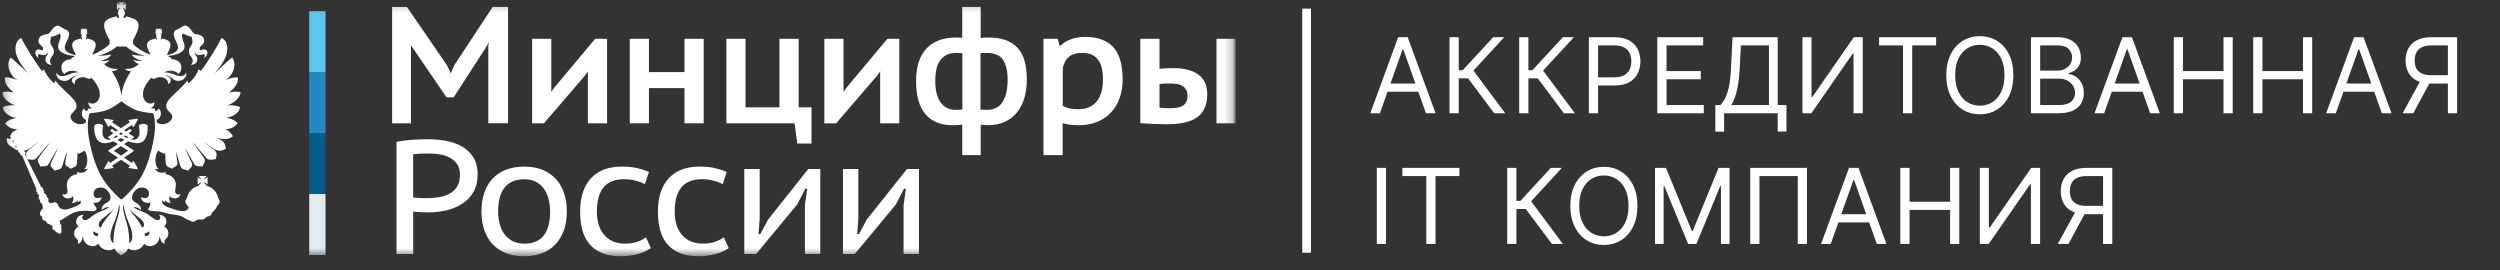 <svg width="287" height="31" viewBox="0 0 287 31" fill="none" xmlns="http://www.w3.org/2000/svg">
<rect x="0" y="0" width="287" height="31" fill="#333333" stroke="none"/>
<g clip-path="url(#clip0_340_501)">
<mask id="mask0_340_501" style="mask-type:luminance" maskUnits="userSpaceOnUse" x="0" y="0" width="142" height="30">
<path d="M142 0H0V30H142V0Z" fill="white"/>
</mask>
<g mask="url(#mask0_340_501)">
<mask id="mask1_340_501" style="mask-type:luminance" maskUnits="userSpaceOnUse" x="0" y="0" width="142" height="30">
<path d="M141.752 0.24H0.248V29.416H141.752V0.24Z" fill="white"/>
</mask>
<g mask="url(#mask1_340_501)">
<path d="M37.37 1.276H35.499V8.274H37.37V1.276Z" fill="#5EC5EE"/>
<path d="M37.37 8.274H35.499V15.272H37.37V8.274Z" fill="#2588C3"/>
<path d="M37.37 15.273H35.499V22.272H37.37V15.273Z" fill="#045D89"/>
<path d="M37.37 22.271H35.499V29.27H37.37V22.271Z" fill="#E3EBF1"/>
<path d="M16.93 14.387C16.923 14.38 16.755 14.21 16.465 14.21C16.31 14.21 16.153 14.258 15.995 14.346C15.967 14.36 15.95 14.39 15.957 14.421C15.957 14.428 16.072 15.188 15.985 15.514C15.918 15.758 15.704 16.047 15.316 16.047C15.232 16.047 15.148 16.033 15.056 16.009H15.053L15.347 15.816C15.368 15.802 15.382 15.779 15.382 15.752C15.382 15.724 15.368 15.704 15.347 15.687L14.762 15.297C14.948 15.161 15.063 15.066 15.078 15.052C15.095 15.039 15.106 15.018 15.106 14.998C15.106 14.978 15.099 14.957 15.081 14.94L14.976 14.838C14.962 14.825 14.941 14.815 14.92 14.815C14.902 14.815 14.885 14.822 14.871 14.832C14.864 14.835 14.71 14.95 14.475 15.107L14.24 14.95L15.158 14.339L15.228 14.516C15.239 14.543 15.267 14.563 15.298 14.563C15.298 14.563 15.298 14.563 15.302 14.563C15.33 14.563 15.358 14.546 15.372 14.523L15.809 13.742C15.824 13.715 15.82 13.684 15.806 13.661C15.792 13.64 15.768 13.627 15.739 13.627C15.736 13.627 15.732 13.627 15.729 13.627L14.825 13.759C14.794 13.762 14.769 13.783 14.759 13.813C14.752 13.841 14.759 13.871 14.783 13.892L14.93 14.017L13.887 14.713L12.846 14.017L12.993 13.892C13.014 13.871 13.025 13.841 13.015 13.813C13.008 13.783 12.983 13.762 12.951 13.759L12.048 13.627C12.044 13.627 12.041 13.627 12.037 13.627C12.009 13.627 11.985 13.637 11.971 13.661C11.953 13.684 11.953 13.715 11.967 13.742L12.402 14.523C12.416 14.546 12.444 14.563 12.472 14.563C12.475 14.563 12.475 14.563 12.475 14.563C12.507 14.563 12.531 14.543 12.545 14.516L12.619 14.339L13.536 14.95L13.302 15.107C13.067 14.95 12.913 14.835 12.909 14.832C12.896 14.822 12.878 14.815 12.861 14.815C12.839 14.815 12.818 14.822 12.804 14.838L12.699 14.94C12.685 14.954 12.675 14.974 12.675 14.998C12.675 15.018 12.685 15.039 12.703 15.052C12.72 15.066 12.836 15.161 13.022 15.297L12.437 15.687C12.416 15.701 12.402 15.724 12.402 15.752C12.402 15.779 12.416 15.799 12.437 15.816L12.731 16.009C12.731 16.009 12.731 16.009 12.727 16.009C12.636 16.033 12.552 16.047 12.468 16.047C12.079 16.047 11.862 15.758 11.796 15.514C11.708 15.188 11.824 14.428 11.824 14.421C11.827 14.39 11.813 14.36 11.785 14.346C11.624 14.258 11.466 14.21 11.316 14.21C11.022 14.21 10.854 14.377 10.847 14.387C10.832 14.397 10.825 14.418 10.825 14.431C10.822 14.479 10.731 15.575 11.256 16.132C11.449 16.335 11.705 16.441 12.009 16.441C12.062 16.441 12.121 16.441 12.178 16.43C12.475 16.396 12.766 16.318 13.05 16.223L13.536 16.542L12.461 17.248C12.44 17.265 12.426 17.286 12.426 17.313C12.426 17.337 12.437 17.36 12.461 17.377L13.54 18.1L12.619 18.718L12.549 18.545C12.538 18.518 12.51 18.501 12.479 18.497C12.479 18.497 12.479 18.497 12.475 18.497C12.447 18.497 12.419 18.514 12.405 18.538L11.971 19.319C11.957 19.343 11.96 19.377 11.974 19.397C11.988 19.417 12.013 19.431 12.041 19.431C12.044 19.431 12.048 19.431 12.051 19.431L12.955 19.302C12.986 19.298 13.011 19.275 13.018 19.247C13.029 19.217 13.018 19.186 12.997 19.166L12.846 19.037L13.89 18.338L14.934 19.037L14.783 19.166C14.759 19.186 14.752 19.217 14.759 19.247C14.766 19.275 14.794 19.295 14.825 19.302L15.729 19.431C15.732 19.431 15.736 19.431 15.739 19.431C15.764 19.431 15.789 19.421 15.806 19.397C15.824 19.373 15.824 19.343 15.809 19.319L15.372 18.538C15.358 18.514 15.333 18.497 15.302 18.497H15.298C15.263 18.497 15.239 18.518 15.228 18.545L15.158 18.718L14.237 18.1L15.316 17.377C15.337 17.364 15.351 17.34 15.351 17.313C15.351 17.286 15.337 17.265 15.316 17.248L14.24 16.542L14.727 16.223C15.007 16.322 15.298 16.396 15.596 16.43C15.655 16.437 15.711 16.441 15.764 16.441C16.072 16.441 16.324 16.335 16.517 16.132C17.042 15.575 16.951 14.479 16.948 14.431C16.948 14.418 16.941 14.401 16.93 14.387ZM13.883 15.195L14.114 15.348C14.041 15.392 13.964 15.439 13.883 15.487C13.803 15.439 13.726 15.395 13.652 15.348L13.883 15.195ZM13.043 15.755L13.361 15.541C13.424 15.578 13.487 15.619 13.557 15.663C13.431 15.728 13.305 15.789 13.179 15.847L13.043 15.755ZM14.706 17.313L13.883 17.863L13.064 17.313L13.883 16.773L14.706 17.313ZM13.883 16.308L13.487 16.047C13.627 15.982 13.757 15.918 13.883 15.85C14.009 15.918 14.142 15.982 14.282 16.047L13.883 16.308ZM14.591 15.847C14.465 15.792 14.335 15.731 14.209 15.663C14.279 15.623 14.342 15.582 14.405 15.541L14.727 15.755L14.591 15.847Z" fill="white"/>
<path d="M17.207 15.031C17.236 14.97 17.249 14.855 17.249 14.855L17.207 14.841V15.031Z" fill="white"/>
<path d="M27.556 12.313C27.22 12.116 26.663 12.048 26.096 12.099C26.982 11.8 27.588 11.162 27.619 10.592C27.157 10.463 26.677 10.531 26.26 10.623C26.691 10.31 27.399 9.74 27.311 8.902C26.894 8.803 26.131 9.085 25.812 9.224C26.835 8.668 27.203 7.351 26.66 6.604C26.337 6.787 24.877 8.233 24.639 8.4C25.395 7.561 25.749 6.96 25.952 6.397C26.194 5.783 26.211 4.71 25.427 4.35C25.055 5.172 23.76 7.279 23.038 8.155C22.958 8.087 22.895 7.996 22.793 7.979C22.621 8.512 22.11 9.221 21.644 9.56C21.62 9.516 21.574 9.394 21.494 9.262C21 9.978 19.718 10.959 19.305 11.563C18.982 12.011 18.982 12.415 19.431 12.832C19.613 13.009 19.956 13.318 19.658 13.752C19.252 14.326 18.436 14.394 17.995 14.054C17.995 13.952 17.991 13.854 17.988 13.762C18.509 13.566 18.632 12.877 18.247 12.449C18.163 12.605 18.023 12.72 17.855 12.778C17.809 12.598 17.77 12.513 17.767 12.503L17.746 12.462H17.701C17.697 12.462 17.525 12.452 17.27 12.425C17.56 12.333 17.746 12.072 17.704 11.722C17.256 12.096 16.807 11.739 16.706 11.641C16.426 11.322 16.345 10.962 16.457 10.412C16.552 9.934 17.063 9.173 17.399 8.929C17.448 8.973 17.525 9.065 17.69 9.051C17.785 9.021 17.942 8.943 18.061 8.898C18.401 8.8 18.73 8.875 18.94 9.007C19.326 9.235 19.291 9.486 19.28 9.669C19.865 9.35 19.662 8.817 18.895 8.62C19.42 8.62 19.851 9.085 19.963 9.143C20.254 9.35 20.671 9.302 20.912 9.19C21.378 8.977 21.473 8.444 21.346 8.335C21.301 8.525 21.15 8.695 20.881 8.725C20.482 8.77 20.096 8.603 19.791 8.471C19.532 8.366 19.116 8.288 18.832 8.305C19.357 8.023 20.173 8.053 20.464 8.488C20.639 8.352 20.748 8.23 20.797 7.948C20.947 7.188 20.334 6.797 19.679 6.797C19.697 6.614 19.564 6.523 19.389 6.584C19.389 6.506 19.368 6.445 19.322 6.414C19.336 6.414 19.357 6.407 19.371 6.407C20.03 6.363 20.653 6.166 20.989 5.823C21.578 5.212 20.639 4.439 20.975 3.838C21.297 3.974 21.536 4.15 21.98 4.211C22.026 4.303 22.068 4.486 22.082 4.585C22.226 5.263 21.536 5.375 21.714 6.098C21.791 6.428 22.047 6.54 22.131 6.93C22.131 6.93 22.163 7.201 21.917 7.439C22.485 7.453 22.782 6.988 22.607 6.557C22.53 6.38 22.334 6.214 22.334 6.007C22.625 6.38 22.884 6.366 23.332 6.227C23.535 6.166 23.553 6.441 23.427 6.662C23.735 6.485 23.812 6.197 23.812 6.068C23.812 5.762 23.567 5.62 23.332 5.681C23.199 5.694 22.933 5.871 22.916 5.62C22.86 5.185 23.567 5.202 23.423 4.503C23.346 4.153 22.944 3.96 22.317 3.885C22.254 3.824 22.096 3.678 22.012 3.556C21.669 3.003 21.311 2.857 21.098 2.969C20.846 3.091 20.716 3.196 20.509 3.305C20.345 3.39 20.17 3.434 20.061 3.556C19.788 3.885 20.047 4.394 20.187 4.707C20.282 4.89 20.509 5.307 20.408 5.62C20.296 5.993 19.662 6.227 19.277 6.305C19.252 6.305 19.235 6.312 19.21 6.312V6.166C19.322 5.976 19.417 5.749 19.494 5.542C19.753 4.87 19.368 4.598 18.797 4.469C18.723 4.425 18.646 4.408 18.552 4.439H18.534L18.52 4.551L18.443 4.527L18.461 4.391H18.425C18.492 4.347 18.52 4.269 18.52 4.194C18.52 4.113 18.489 4.048 18.457 4.004H18.534L18.503 3.974C18.489 3.943 18.457 3.912 18.408 3.865C18.394 3.851 18.377 3.821 18.377 3.804C18.39 3.817 18.408 3.834 18.44 3.848C18.471 3.879 18.517 3.909 18.534 3.94L18.58 3.97V3.356L18.534 3.393C18.52 3.407 18.471 3.437 18.44 3.471C18.408 3.502 18.394 3.502 18.377 3.515C18.377 3.502 18.39 3.485 18.408 3.454C18.457 3.424 18.489 3.38 18.503 3.356L18.534 3.308H17.89L17.921 3.356C17.953 3.376 17.991 3.424 18.023 3.454C18.037 3.485 18.054 3.502 18.068 3.515C18.051 3.502 18.023 3.502 18.005 3.471C17.949 3.441 17.921 3.41 17.89 3.393L17.865 3.356V3.98L17.897 3.95C17.928 3.919 17.96 3.889 18.012 3.858C18.03 3.845 18.058 3.828 18.075 3.814C18.058 3.828 18.044 3.858 18.03 3.875C17.998 3.923 17.956 3.95 17.928 3.984L17.897 4.014H17.998C17.942 4.058 17.928 4.123 17.928 4.204C17.928 4.279 17.96 4.357 18.012 4.401H17.998L18.012 4.537L17.928 4.561L17.911 4.449H17.897C17.802 4.418 17.725 4.435 17.662 4.479C17.081 4.608 16.695 4.883 16.954 5.552C17.035 5.759 17.13 5.986 17.245 6.176V6.275C16.664 6.092 15.617 5.474 15.336 5.1C15.305 5.063 15.28 5.033 15.266 5.009H15.263L15.273 4.605C15.476 4.276 15.659 3.872 15.799 3.502C16.166 2.534 15.624 2.131 14.762 1.964C14.675 1.903 14.566 1.873 14.422 1.92L14.391 2.073L14.209 2.059L14.223 1.862C14.198 1.869 14.167 1.869 14.135 1.869C14.258 1.808 14.345 1.662 14.345 1.513C14.345 1.404 14.289 1.275 14.195 1.214H14.345C14.258 1.139 14.118 0.98 14.09 0.871C14.198 0.902 14.363 1.044 14.44 1.122V0.332C14.363 0.393 14.198 0.545 14.09 0.559C14.118 0.471 14.258 0.318 14.345 0.24H13.529C13.592 0.318 13.75 0.471 13.764 0.559C13.669 0.545 13.512 0.393 13.424 0.332V1.122C13.512 1.044 13.666 0.902 13.764 0.871C13.75 0.977 13.592 1.136 13.529 1.214H13.669C13.575 1.275 13.529 1.404 13.529 1.513C13.529 1.662 13.606 1.811 13.732 1.869C13.701 1.869 13.669 1.869 13.62 1.856L13.638 2.052L13.456 2.066L13.438 1.913C13.298 1.869 13.19 1.9 13.095 1.957C12.24 2.127 11.697 2.528 12.065 3.495C12.191 3.865 12.373 4.272 12.591 4.598V5.016C12.576 5.029 12.559 5.06 12.527 5.09C12.254 5.464 11.2 6.081 10.619 6.265V6.166C10.734 5.976 10.832 5.749 10.909 5.542C11.169 4.87 10.783 4.598 10.202 4.469C10.135 4.425 10.062 4.408 9.967 4.439H9.953L9.936 4.551L9.859 4.527L9.873 4.391H9.859C9.904 4.347 9.936 4.269 9.936 4.194C9.936 4.113 9.922 4.048 9.873 4.004H9.967L9.936 3.974C9.904 3.943 9.873 3.912 9.841 3.865C9.827 3.851 9.803 3.821 9.785 3.804C9.803 3.817 9.841 3.834 9.855 3.848C9.901 3.879 9.932 3.909 9.967 3.94L9.999 3.97V3.356L9.967 3.393C9.936 3.407 9.904 3.437 9.855 3.471C9.841 3.502 9.803 3.502 9.785 3.515C9.803 3.502 9.824 3.485 9.841 3.454C9.873 3.424 9.904 3.38 9.936 3.356L9.967 3.308H9.323L9.354 3.356C9.368 3.376 9.41 3.424 9.442 3.454C9.473 3.485 9.487 3.502 9.487 3.515C9.477 3.498 9.459 3.498 9.431 3.468C9.393 3.437 9.344 3.407 9.33 3.39L9.281 3.352V3.977L9.33 3.946C9.344 3.916 9.393 3.885 9.431 3.855C9.463 3.841 9.477 3.824 9.491 3.811C9.491 3.824 9.477 3.855 9.445 3.872C9.414 3.919 9.372 3.946 9.358 3.98L9.326 4.011H9.41C9.372 4.055 9.337 4.12 9.337 4.201C9.337 4.276 9.368 4.354 9.442 4.398H9.41L9.428 4.534L9.34 4.557L9.326 4.445H9.309C9.214 4.415 9.137 4.432 9.074 4.476C8.493 4.605 8.107 4.88 8.367 5.548C8.447 5.755 8.542 5.983 8.657 6.173V6.319C8.633 6.319 8.612 6.312 8.594 6.312C8.209 6.234 7.565 6 7.456 5.627C7.354 5.314 7.582 4.897 7.677 4.713C7.827 4.401 8.079 3.892 7.813 3.563C7.694 3.441 7.523 3.397 7.354 3.312C7.151 3.206 7.025 3.098 6.766 2.976C6.559 2.864 6.209 3.006 5.852 3.563C5.775 3.685 5.61 3.828 5.544 3.892C4.924 3.967 4.524 4.157 4.437 4.51C4.293 5.209 5.001 5.195 4.955 5.627C4.938 5.878 4.665 5.701 4.538 5.688C4.293 5.627 4.052 5.769 4.052 6.075C4.052 6.204 4.139 6.492 4.437 6.669C4.311 6.448 4.325 6.173 4.538 6.234C4.987 6.373 5.235 6.387 5.53 6.013C5.53 6.217 5.341 6.387 5.256 6.563C5.081 6.998 5.372 7.459 5.946 7.446C5.687 7.208 5.74 6.937 5.74 6.937C5.82 6.546 6.073 6.434 6.157 6.105C6.332 5.382 5.638 5.27 5.789 4.591C5.803 4.493 5.834 4.31 5.883 4.218C6.332 4.157 6.577 3.984 6.889 3.845C7.211 4.445 6.283 5.219 6.875 5.83C7.214 6.173 7.841 6.37 8.493 6.414C8.507 6.414 8.528 6.421 8.545 6.424C8.5 6.455 8.475 6.512 8.475 6.59C8.304 6.529 8.17 6.621 8.195 6.804C7.519 6.804 6.924 7.195 7.071 7.955C7.116 8.237 7.228 8.359 7.41 8.495C7.694 8.06 8.51 8.03 9.043 8.311C8.752 8.294 8.335 8.372 8.079 8.478C7.778 8.607 7.396 8.776 6.997 8.732C6.72 8.702 6.58 8.535 6.524 8.342C6.398 8.45 6.493 8.98 6.962 9.197C7.197 9.309 7.614 9.357 7.904 9.15C8.016 9.089 8.447 8.627 8.976 8.627C8.213 8.824 7.999 9.357 8.598 9.676C8.573 9.492 8.545 9.241 8.927 9.014C9.141 8.885 9.477 8.807 9.81 8.905C9.925 8.949 10.083 9.027 10.177 9.058C10.342 9.072 10.419 8.98 10.468 8.936C10.808 9.18 11.302 9.941 11.41 10.419C11.529 10.969 11.442 11.325 11.158 11.648C11.063 11.746 10.608 12.103 10.163 11.729C10.121 12.079 10.307 12.337 10.598 12.432C10.338 12.459 10.163 12.469 10.16 12.469H10.114L10.097 12.51C10.093 12.517 10.055 12.605 10.006 12.781C9.845 12.72 9.705 12.608 9.62 12.452C9.235 12.88 9.354 13.566 9.873 13.762C9.869 13.857 9.866 13.956 9.866 14.061C9.421 14.394 8.615 14.322 8.216 13.752C7.908 13.318 8.262 13.005 8.437 12.832C8.885 12.415 8.885 12.011 8.559 11.563C8.142 10.962 6.864 9.978 6.37 9.262C6.29 9.391 6.244 9.513 6.227 9.56C5.764 9.221 5.246 8.512 5.074 7.979C4.98 7.992 4.91 8.087 4.829 8.155C4.115 7.279 2.812 5.172 2.444 4.35C1.667 4.71 1.681 5.783 1.919 6.397C2.129 6.96 2.483 7.561 3.229 8.4C2.994 8.23 1.533 6.787 1.211 6.604C0.672 7.351 1.04 8.668 2.059 9.224C1.747 9.085 0.977 8.803 0.56 8.902C0.483 9.74 1.18 10.31 1.61 10.623C1.19 10.531 0.71 10.463 0.248 10.592C0.28 11.162 0.892 11.804 1.754 12.099C1.204 12.045 0.647 12.116 0.308 12.313C0.371 12.907 1.064 13.419 1.894 13.542C1.337 13.603 0.843 13.84 0.584 14.166C0.889 14.553 1.337 14.852 2.02 14.838C1.863 14.893 1.681 14.998 1.526 15.14C1.509 15.127 1.477 15.11 1.449 15.11C1.414 15.123 1.404 15.171 1.414 15.201C1.414 15.201 1.414 15.201 1.414 15.225C1.348 15.269 1.313 15.324 1.306 15.378C1.243 15.466 1.176 15.568 1.141 15.66C1.159 15.666 1.173 15.683 1.187 15.69C1.183 15.738 1.197 15.795 1.236 15.853C1.204 15.884 1.19 15.928 1.173 15.975L0.773 15.819C0.752 16.172 0.833 16.461 1.015 16.641C1.159 16.8 1.323 16.776 1.274 16.831L1.709 17.089C1.786 17.248 1.943 17.248 2.052 17.204C2.052 17.204 2.052 17.218 2.052 17.235C2.052 17.401 2.171 17.537 2.325 17.591C2.293 17.73 2.357 17.818 2.553 17.883L4.185 21.718C4.122 21.901 4.185 22.061 4.328 22.122C4.293 22.166 4.265 22.214 4.265 22.305C4.328 22.261 4.423 22.244 4.468 22.373C4.5 22.465 4.328 22.76 4.588 22.96C4.553 23.137 4.651 23.317 4.836 23.395C4.836 23.487 4.924 23.782 4.938 23.887C4.822 24.047 4.553 24.291 4.588 24.559C4.619 24.749 4.696 24.81 4.854 24.858C4.791 25.201 4.987 25.353 5.285 25.37C5.285 25.622 5.526 25.71 5.684 25.727C5.834 25.835 5.897 25.879 6.069 25.964C5.911 26.144 6.024 26.382 6.311 26.46C6.342 26.565 6.423 26.657 6.584 26.694C6.678 26.847 6.85 26.847 6.952 26.803C7.015 26.772 7.127 26.596 7.029 26.443C7.092 26.368 7.06 26.222 7.015 26.131C7.109 25.964 7.029 25.757 6.899 25.696C6.917 25.605 6.868 25.459 6.836 25.37C7.064 25.231 7.347 25.058 7.449 24.997C8.006 24.61 8.636 24.264 9.351 24.22C9.533 24.203 9.869 24.189 10.058 24.203C10.349 24.233 10.748 24.318 10.983 24.142C11.056 24.098 11.102 24.019 11.088 23.945C11.056 23.768 10.86 23.616 10.797 23.459C10.78 23.412 10.752 23.341 10.72 23.276C10.923 23.31 11.113 23.283 11.228 23.229C11.354 23.184 11.659 22.964 11.645 22.635C11.4 22.747 10.811 22.899 10.748 22.322C10.685 21.813 11.148 21.379 11.873 21.569C12.366 21.691 13.088 22.709 12.429 23.154C12.107 23.368 11.613 23.572 11.676 24.128C11.887 23.877 12.17 23.755 12.538 23.785C11.999 24.172 11.582 24.22 11.014 24.515C10.521 24.797 10.153 25.262 9.764 25.275C9.466 25.289 9.302 24.946 9.592 24.681C9.302 24.62 8.916 24.841 8.808 25.136C8.668 25.54 8.776 25.829 9.036 25.991C8.685 26.175 8.423 26.531 8.549 27.04C8.668 27.458 9.099 27.458 8.934 27.991C9.176 27.93 9.333 27.77 9.403 27.543C9.435 27.383 9.466 27.217 9.547 27.139C9.512 27.458 9.701 27.93 10.153 28.143C10.457 28.289 10.937 28.347 11.305 27.977C11.456 28.395 11.964 28.754 12.492 28.737C12.734 28.737 12.972 28.636 13.151 28.534C13.277 28.843 13.599 29.158 13.918 29.308C14.247 29.158 14.569 28.843 14.703 28.534C14.878 28.639 15.119 28.737 15.354 28.737C15.862 28.751 16.398 28.395 16.541 27.977C16.909 28.347 17.389 28.289 17.694 28.143C18.142 27.93 18.331 27.458 18.299 27.139C18.384 27.217 18.415 27.383 18.45 27.543C18.513 27.77 18.667 27.93 18.912 27.991C18.748 27.458 19.189 27.458 19.298 27.04C19.424 26.531 19.165 26.171 18.818 25.991C19.07 25.832 19.189 25.543 19.038 25.136C18.93 24.841 18.545 24.62 18.254 24.681C18.545 24.946 18.387 25.289 18.082 25.275C17.697 25.262 17.329 24.793 16.832 24.515C16.268 24.216 15.851 24.172 15.308 23.785C15.676 23.755 15.967 23.877 16.17 24.128C16.233 23.572 15.739 23.368 15.417 23.154C14.765 22.709 15.48 21.691 15.984 21.569C16.699 21.379 17.172 21.813 17.098 22.322C17.021 22.903 16.447 22.75 16.188 22.635C16.188 22.96 16.492 23.181 16.618 23.229C16.765 23.297 17.039 23.334 17.28 23.232C17.273 23.29 17.263 23.351 17.263 23.368C17.214 23.863 16.941 23.907 17.035 24.111C17.168 24.264 18.047 24.233 18.285 24.281C18.702 24.335 19.056 24.484 19.455 24.563C19.904 24.654 20.38 24.654 20.783 24.814C21.042 24.922 21.332 25.126 21.585 25.248C21.97 25.309 21.907 25.462 22.152 25.462C22.373 25.462 22.457 25.279 22.741 25.204C22.937 25.16 23.157 25.235 23.353 25.174C23.497 25.143 23.56 25 23.693 24.922C23.851 24.831 24.071 24.831 24.218 24.698C24.296 24.63 24.313 24.502 24.299 24.41L24.302 24.43C24.604 24.227 24.831 23.928 24.957 23.585C25.035 23.572 25.098 23.504 25.098 23.425C25.098 23.412 25.098 23.395 25.098 23.395C25.175 23.334 25.224 23.242 25.224 23.151C25.224 23.035 25.178 22.944 25.098 22.869C25.098 22.869 25.098 22.852 25.098 22.838C25.098 22.777 25.066 22.733 25.035 22.692C24.909 22.03 24.39 21.498 23.721 21.331C23.721 21.314 23.721 21.314 23.721 21.301H23.707C23.707 21.27 23.693 21.253 23.669 21.253C23.574 21.162 23.462 21.019 23.448 20.927C23.556 20.958 23.739 21.124 23.833 21.192V20.317C23.739 20.384 23.56 20.551 23.448 20.581C23.462 20.473 23.634 20.282 23.721 20.208H22.803C22.888 20.282 23.063 20.473 23.077 20.581C22.968 20.551 22.786 20.384 22.695 20.317V21.192C22.79 21.124 22.968 20.958 23.077 20.927C23.063 21.036 22.888 21.226 22.803 21.301L22.835 21.314C22.152 21.467 21.602 22.017 21.476 22.692C21.431 22.73 21.399 22.777 21.399 22.838C21.399 22.852 21.399 22.869 21.399 22.869C21.319 22.944 21.273 23.035 21.273 23.151C21.273 23.239 21.319 23.334 21.399 23.395C21.399 23.395 21.399 23.409 21.399 23.425C21.399 23.524 21.462 23.572 21.539 23.585C21.571 23.67 21.609 23.755 21.651 23.829C21.651 23.823 21.651 23.823 21.662 23.812C21.606 24.064 21.291 24.216 21.221 24.216C20.66 24.294 20.04 24.064 19.476 23.86C19.228 23.768 18.888 23.663 18.723 23.425C18.622 23.252 18.576 23.144 18.629 22.991C18.692 23.066 18.793 23.151 18.937 23.225C18.951 23.151 18.951 23.066 18.982 23.005C19.126 23.212 19.354 23.317 19.627 23.303C19.462 23.168 19.385 22.808 19.462 22.495C19.69 22.869 20.555 22.944 20.713 22.275C20.39 22.421 20.184 22.261 20.124 22.092C20.03 21.823 20.345 21.175 20.061 20.676C19.834 20.303 19.574 20.076 18.972 19.984C19.017 19.913 19.035 19.852 19.049 19.746C18.492 19.943 18.012 19.79 17.785 19.359C17.897 19.403 18.058 19.42 18.215 19.42C17.721 19.03 17.753 17.927 18.107 17.357C18.152 17.326 18.17 17.296 18.215 17.282C18.324 17.496 18.646 17.496 18.811 17.669C18.874 17.608 18.905 17.591 18.968 17.54C18.968 17.54 18.982 18.446 19.045 18.82C19.108 19.237 19.525 19.193 19.739 19.376C19.991 19.108 20.446 19.122 20.376 18.66C20.313 18.198 20.219 17.778 20.205 17.465C20.345 17.747 20.622 18.806 20.73 19.108C20.909 19.556 21.357 19.42 21.609 19.597C21.774 19.285 22.191 19.193 22.026 18.721C21.98 18.599 21.297 17.207 21.196 16.939C21.438 17.282 22.099 18.507 22.303 18.85C22.53 19.206 22.947 19.033 23.245 19.122C23.301 18.864 23.704 18.565 23.409 18.117C23.042 17.523 22.177 16.488 22.131 16.342C22.303 16.501 23.644 18.117 23.749 18.205C24.061 18.47 24.516 18.266 24.786 18.266C24.786 17.971 25.027 17.635 24.677 17.292C24.355 16.994 23.616 16.484 23.459 16.311C23.952 16.641 24.534 17.163 24.88 17.248C25.493 17.401 25.714 17.163 25.942 17.072C25.753 16.532 26.005 16.281 24.709 15.755C25.83 16.142 26.327 15.951 26.726 15.646C26.569 15.259 26.169 14.933 25.844 14.825C26.53 14.838 26.985 14.543 27.283 14.153C27.031 13.827 26.53 13.589 25.956 13.528C26.803 13.416 27.479 12.907 27.556 12.313ZM1.558 16.301C1.544 16.301 1.544 16.315 1.526 16.332C1.432 16.318 1.432 16.209 1.449 16.118C1.495 16.118 1.526 16.104 1.558 16.074L1.572 16.091L1.526 16.121C1.544 16.179 1.544 16.24 1.558 16.301ZM1.866 16.939L1.712 16.851C1.775 16.78 1.835 16.78 1.898 16.82C1.898 16.865 1.898 16.909 1.866 16.939ZM2.328 15.989C2.307 15.989 2.286 15.989 2.265 15.989C2.262 15.986 2.258 15.979 2.255 15.975C2.283 15.969 2.314 15.969 2.339 15.962C2.339 15.969 2.332 15.979 2.328 15.989ZM11.235 27.108C10.85 27.108 10.577 26.874 10.773 26.545C10.874 26.694 11.078 26.762 11.253 26.779C11.235 26.935 11.235 26.979 11.235 27.108ZM17.095 26.545C17.291 26.874 17.017 27.108 16.632 27.108C16.632 26.979 16.632 26.935 16.601 26.779C16.779 26.765 16.989 26.701 17.095 26.545ZM11.221 6.397C12.1 6.214 12.997 5.735 13.4 5.331C13.732 5.352 14.163 5.355 14.489 5.335C14.885 5.742 15.767 6.21 16.65 6.394C16.139 6.394 15.245 6.349 15.133 6.227C15.165 6.54 15.848 6.893 16.296 6.988C15.925 7.032 15.582 6.988 15.291 6.859C15.448 7.079 15.631 7.246 15.928 7.344C15.617 7.717 14.972 7.958 14.335 7.901C14.492 8.084 14.783 8.199 15.035 8.165C14.461 9.051 14.037 9.961 13.935 11.013H13.932V11.017C13.837 9.961 13.414 9.051 12.843 8.165C13.102 8.196 13.386 8.084 13.533 7.901C12.888 7.962 12.268 7.717 11.946 7.344C12.247 7.246 12.426 7.079 12.584 6.859C12.3 6.988 11.946 7.032 11.578 6.988C12.027 6.889 12.717 6.54 12.748 6.227C12.626 6.353 11.732 6.397 11.221 6.397ZM3.162 15.761C3.081 15.795 2.983 15.836 2.91 15.867C2.91 15.86 2.91 15.853 2.91 15.846C2.987 15.816 3.085 15.789 3.162 15.761ZM8.815 19.75C8.832 19.855 8.846 19.916 8.892 19.987C8.286 20.079 8.03 20.306 7.81 20.68C7.502 21.182 7.824 21.83 7.736 22.095C7.673 22.261 7.474 22.424 7.151 22.278C7.309 22.95 8.17 22.872 8.398 22.499C8.475 22.811 8.398 23.171 8.241 23.307C8.51 23.32 8.738 23.215 8.878 23.008C8.909 23.069 8.909 23.154 8.923 23.229C9.074 23.154 9.169 23.069 9.232 22.994C9.256 23.069 9.284 23.246 9.249 23.388C9.134 23.463 9.004 23.534 8.801 23.636C8.479 23.789 7.89 24.009 7.554 24.053C7.277 24.098 6.798 23.945 6.675 23.572C6.563 23.215 6.258 23.1 6.016 23.32C5.953 23.276 5.782 23.242 5.708 23.354C5.708 23.354 5.631 23.184 5.537 23.103C5.6 22.92 5.551 22.699 5.379 22.624C5.365 22.265 5.137 22.265 5.057 22.142C5.011 22.068 5.011 21.973 5.12 21.959C5.074 21.891 4.976 21.878 4.962 21.878C4.994 21.725 4.945 21.535 4.735 21.474L2.871 17.747C2.99 17.625 2.927 17.448 2.794 17.387C2.794 17.387 2.794 17.374 2.794 17.357C2.805 17.326 2.808 17.306 2.812 17.282C2.861 17.275 2.924 17.262 2.976 17.248C3.344 17.163 3.919 16.641 4.416 16.311C4.241 16.488 3.519 16.997 3.197 17.292C2.896 17.581 3.022 17.869 3.071 18.131L3.141 18.276C3.414 18.294 3.824 18.453 4.129 18.209C4.223 18.117 5.568 16.501 5.747 16.345C5.677 16.491 4.829 17.526 4.444 18.12C4.16 18.568 4.577 18.864 4.626 19.125C4.931 19.033 5.348 19.21 5.568 18.854C5.782 18.511 6.433 17.285 6.675 16.943C6.58 17.211 5.89 18.602 5.841 18.725C5.677 19.196 6.094 19.288 6.258 19.6C6.51 19.424 6.962 19.563 7.137 19.111C7.246 18.809 7.523 17.75 7.666 17.469C7.649 17.781 7.554 18.202 7.491 18.663C7.428 19.128 7.876 19.111 8.111 19.38C8.339 19.196 8.755 19.241 8.818 18.823C8.881 18.45 8.895 17.543 8.895 17.543C8.959 17.598 8.99 17.611 9.06 17.672C9.214 17.496 9.54 17.496 9.648 17.285C9.698 17.299 9.712 17.33 9.761 17.36C10.114 17.93 10.142 19.033 9.648 19.424C9.792 19.424 9.971 19.407 10.079 19.363C9.862 19.794 9.375 19.947 8.815 19.75ZM12.296 24.963C12.006 25.35 11.778 25.632 11.589 26.114C11.249 26.083 11.316 25.679 11.424 25.476C11.652 25.072 12.576 24.546 13.042 24.019C12.836 24.355 12.549 24.661 12.296 24.963ZM13.302 25.679C13.112 26.392 12.979 27.444 13.042 27.916C12.391 27.587 12.759 26.317 13.011 25.771C13.361 25.011 13.606 24.081 13.687 23.487C13.89 23.938 13.438 25.197 13.302 25.679ZM14.825 27.916C14.888 27.444 14.762 26.392 14.566 25.679C14.429 25.197 13.981 23.938 14.181 23.487C14.258 24.081 14.503 25.007 14.857 25.771C15.109 26.317 15.476 27.587 14.825 27.916ZM16.443 25.472C16.555 25.679 16.618 26.08 16.279 26.11C16.089 25.628 15.862 25.35 15.582 24.96C15.319 24.661 15.032 24.352 14.825 24.016C15.287 24.546 16.215 25.068 16.443 25.472ZM16.363 20.025C15.511 21.627 13.953 22.93 13.935 22.913C13.918 22.933 12.359 21.627 11.508 20.025C10.657 18.426 10.111 15.911 10.083 14.709C10.051 13.508 10.296 12.995 10.296 12.995C10.296 12.995 11.361 12.938 12.212 12.652C12.934 12.412 13.718 11.797 13.939 11.617C14.16 11.797 14.944 12.408 15.669 12.652C16.517 12.941 17.581 12.995 17.581 12.995C17.581 12.995 17.823 13.511 17.792 14.709C17.756 15.911 17.21 18.426 16.363 20.025Z" fill="white"/>
<path d="M45.513 16.284C46.049 16.172 46.634 16.094 47.268 16.053C47.902 16.009 48.522 15.989 49.138 15.989C49.79 15.989 50.452 16.043 51.121 16.155C51.793 16.267 52.403 16.471 52.952 16.77C53.502 17.068 53.951 17.479 54.304 18.005C54.655 18.531 54.833 19.21 54.833 20.038C54.833 20.819 54.672 21.484 54.353 22.034C54.035 22.584 53.607 23.035 53.079 23.381C52.55 23.728 51.94 23.982 51.257 24.142C50.574 24.301 49.867 24.383 49.138 24.383C49.061 24.383 48.942 24.379 48.785 24.373C48.623 24.366 48.459 24.359 48.287 24.356C48.116 24.349 47.947 24.339 47.79 24.328C47.629 24.315 47.513 24.305 47.436 24.291V29.158H45.52V16.284H45.513ZM49.194 17.622C48.848 17.622 48.515 17.628 48.189 17.639C47.863 17.652 47.611 17.683 47.432 17.73V22.655C47.496 22.679 47.601 22.696 47.748 22.703C47.895 22.709 48.049 22.716 48.207 22.73C48.368 22.743 48.518 22.747 48.665 22.747C48.812 22.747 48.925 22.747 49.002 22.747C49.46 22.747 49.916 22.713 50.364 22.645C50.812 22.577 51.215 22.448 51.583 22.251C51.947 22.054 52.241 21.783 52.466 21.426C52.69 21.073 52.802 20.615 52.802 20.052C52.802 19.563 52.693 19.163 52.476 18.843C52.259 18.528 51.979 18.277 51.632 18.093C51.289 17.91 50.9 17.785 50.473 17.717C50.042 17.656 49.615 17.622 49.194 17.622Z" fill="white"/>
<path d="M55.271 24.291C55.271 23.486 55.38 22.764 55.597 22.125C55.814 21.487 56.133 20.944 56.556 20.5C56.977 20.055 57.492 19.712 58.101 19.478C58.707 19.244 59.4 19.125 60.181 19.125C60.998 19.125 61.716 19.254 62.328 19.515C62.941 19.777 63.453 20.137 63.863 20.602C64.272 21.067 64.574 21.61 64.773 22.237C64.973 22.862 65.071 23.548 65.071 24.291C65.071 25.082 64.959 25.794 64.735 26.426C64.511 27.057 64.192 27.597 63.775 28.041C63.358 28.486 62.847 28.829 62.241 29.063C61.635 29.297 60.949 29.416 60.181 29.416C59.337 29.416 58.609 29.287 57.996 29.026C57.383 28.764 56.875 28.408 56.472 27.95C56.07 27.492 55.768 26.948 55.572 26.324C55.369 25.7 55.271 25.021 55.271 24.291ZM57.187 24.291C57.187 24.749 57.239 25.197 57.348 25.638C57.457 26.08 57.628 26.47 57.87 26.82C58.111 27.169 58.42 27.444 58.798 27.654C59.176 27.865 59.642 27.97 60.199 27.97C62.167 27.97 63.152 26.745 63.152 24.294C63.152 23.812 63.099 23.347 62.99 22.899C62.882 22.455 62.714 22.061 62.479 21.721C62.244 21.382 61.94 21.107 61.562 20.893C61.183 20.683 60.728 20.578 60.199 20.578C59.215 20.578 58.469 20.883 57.957 21.497C57.443 22.105 57.187 23.038 57.187 24.291Z" fill="white"/>
<path d="M74.727 28.486C74.279 28.795 73.757 29.029 73.154 29.182C72.552 29.338 71.921 29.416 71.256 29.416C70.412 29.416 69.694 29.291 69.098 29.043C68.503 28.795 68.023 28.449 67.652 28.004C67.281 27.559 67.014 27.02 66.846 26.389C66.682 25.757 66.598 25.058 66.598 24.291C66.598 22.645 67.011 21.372 67.834 20.473C68.657 19.576 69.844 19.125 71.389 19.125C72.065 19.125 72.653 19.183 73.154 19.302C73.652 19.42 74.1 19.566 74.496 19.739L74.04 21.131C73.697 20.958 73.326 20.822 72.927 20.724C72.528 20.625 72.093 20.574 71.624 20.574C69.554 20.574 68.521 21.813 68.521 24.291C68.521 24.763 68.577 25.218 68.692 25.655C68.807 26.097 68.99 26.487 69.246 26.826C69.501 27.166 69.834 27.444 70.244 27.654C70.657 27.865 71.162 27.97 71.757 27.97C72.289 27.97 72.758 27.899 73.158 27.756C73.557 27.614 73.89 27.444 74.16 27.247L74.727 28.486Z" fill="white"/>
<path d="M83.658 28.486C83.21 28.795 82.688 29.029 82.085 29.182C81.483 29.338 80.852 29.416 80.187 29.416C79.343 29.416 78.625 29.291 78.029 29.043C77.434 28.795 76.954 28.449 76.583 28.004C76.211 27.559 75.946 27.02 75.777 26.389C75.612 25.757 75.528 25.058 75.528 24.291C75.528 22.645 75.942 21.372 76.765 20.473C77.588 19.576 78.775 19.125 80.32 19.125C80.996 19.125 81.585 19.183 82.085 19.302C82.583 19.42 83.031 19.566 83.427 19.739L82.972 21.131C82.628 20.958 82.257 20.822 81.858 20.724C81.458 20.625 81.024 20.574 80.555 20.574C78.485 20.574 77.452 21.813 77.452 24.291C77.452 24.763 77.508 25.218 77.623 25.655C77.738 26.097 77.921 26.487 78.177 26.826C78.429 27.166 78.765 27.444 79.178 27.654C79.592 27.865 80.096 27.97 80.692 27.97C81.224 27.97 81.693 27.899 82.092 27.756C82.492 27.614 82.824 27.444 83.091 27.247L83.658 28.486Z" fill="white"/>
<path d="M92.397 23.585L92.666 21.654H92.456L91.517 23.473L86.803 29.158H85.444V19.403H87.21V25.16L87.076 26.87H87.286L88.169 25.218L92.789 19.403H94.169V29.155H92.404V23.585H92.397Z" fill="white"/>
<path d="M103.727 23.585L103.996 21.654H103.786L102.848 23.473L98.133 29.158H96.774V19.403H98.536V25.16L98.403 26.87H98.613L99.496 25.218L104.116 19.403H105.495V29.155H103.73V23.585H103.727Z" fill="white"/>
<path d="M56.339 5.284L56.546 3.363H56.444L55.663 5.117L51.926 10.898H51.411L47.45 5.1L46.711 3.363H46.609L46.897 5.263V13.878H45.296V1.075H46.567L51.065 7.622L51.74 9.048H51.782L52.42 7.585L56.71 1.075H58.045V13.874H56.339V5.284Z" fill="white" stroke="white" stroke-width="0.559" stroke-miterlimit="10"/>
<path d="M67.775 8.464L67.837 7.33H67.775L66.934 8.501L62.314 13.878H61.369V4.734H63.011V10.31L62.948 11.39H63.029L63.831 10.256L68.451 4.734H69.413V13.878H67.771V8.464H67.775Z" fill="white" stroke="white" stroke-width="0.559" stroke-miterlimit="10"/>
<path d="M78.86 9.835H74.219V13.878H72.576V4.734H74.219V8.556H78.86V4.734H80.503V13.878H78.86V9.835Z" fill="white" stroke="white" stroke-width="0.559" stroke-miterlimit="10"/>
<path d="M92.884 16.199H91.773L91.465 13.878H83.665V4.734H85.308V12.598H89.763V4.734H91.406V12.598H92.884V16.199Z" fill="white" stroke="white" stroke-width="0.559" stroke-miterlimit="10"/>
<path d="M101.321 8.464L101.384 7.33H101.321L100.48 8.501L95.86 13.878H94.915V4.734H96.557V10.31L96.494 11.39H96.578L97.38 10.256L102 4.734H102.963V13.878H101.321V8.464Z" fill="white" stroke="white" stroke-width="0.559" stroke-miterlimit="10"/>
<path d="M110.742 13.949C110.507 14.024 110.266 14.064 110.014 14.078C109.761 14.091 109.53 14.095 109.327 14.095C108.08 14.095 107.124 13.705 106.452 12.924C105.779 12.143 105.446 10.938 105.446 9.302C105.446 7.741 105.814 6.567 106.557 5.772C107.296 4.982 108.364 4.585 109.758 4.585C110.14 4.585 110.469 4.608 110.742 4.659V1.075H112.304V4.676C112.55 4.639 112.77 4.615 112.963 4.601C113.155 4.588 113.338 4.585 113.516 4.585C114.871 4.585 115.891 4.934 116.573 5.637C117.257 6.339 117.6 7.5 117.6 9.119C117.6 9.886 117.509 10.579 117.323 11.193C117.137 11.807 116.868 12.33 116.511 12.758C116.153 13.185 115.719 13.515 115.208 13.745C114.693 13.976 114.101 14.091 113.432 14.091C113.309 14.091 113.127 14.081 112.889 14.064C112.651 14.047 112.455 14.014 112.304 13.963V17.53H110.742V13.949ZM109.737 12.89C109.901 12.89 110.066 12.883 110.231 12.873C110.395 12.859 110.574 12.836 110.763 12.798V5.867C110.599 5.844 110.445 5.823 110.301 5.813C110.157 5.8 109.982 5.796 109.779 5.796C108.931 5.796 108.269 6.078 107.796 6.648C107.324 7.215 107.089 8.101 107.089 9.309C107.089 9.822 107.142 10.297 107.243 10.735C107.345 11.173 107.506 11.556 107.726 11.879C107.944 12.201 108.224 12.452 108.557 12.629C108.889 12.802 109.285 12.89 109.737 12.89ZM113.204 5.793C113.04 5.793 112.893 5.796 112.763 5.803C112.633 5.81 112.472 5.837 112.28 5.884V12.832C112.416 12.856 112.571 12.873 112.742 12.877C112.914 12.883 113.103 12.887 113.306 12.887C114.182 12.887 114.843 12.564 115.288 11.916C115.733 11.271 115.957 10.338 115.957 9.119C115.957 8.084 115.754 7.269 115.351 6.679C114.949 6.092 114.234 5.793 113.204 5.793Z" fill="white" stroke="white" stroke-width="0.559" stroke-miterlimit="10"/>
<path d="M120.083 4.734H121.211L121.519 5.83H121.6C121.915 5.402 122.321 5.076 122.822 4.852C123.323 4.628 123.893 4.513 124.535 4.513C125.904 4.513 126.923 4.873 127.592 5.592C128.261 6.312 128.598 7.49 128.598 9.122C128.598 9.889 128.485 10.582 128.258 11.196C128.03 11.81 127.715 12.333 127.301 12.761C126.892 13.188 126.394 13.518 125.813 13.748C125.232 13.979 124.584 14.095 123.873 14.095C123.365 14.095 122.965 14.068 122.671 14.013C122.377 13.959 122.058 13.864 121.715 13.728V17.533H120.072V4.734H120.083ZM124.23 5.793C123.533 5.793 122.98 5.955 122.577 6.278C122.174 6.6 121.891 7.092 121.726 7.751V12.286C121.971 12.455 122.251 12.588 122.566 12.679C122.881 12.771 123.299 12.815 123.82 12.815C124.766 12.815 125.515 12.503 126.069 11.875C126.622 11.247 126.899 10.324 126.899 9.105C126.899 8.606 126.85 8.151 126.755 7.744C126.661 7.337 126.507 6.987 126.293 6.702C126.079 6.417 125.806 6.193 125.474 6.034C125.137 5.874 124.724 5.793 124.23 5.793Z" fill="white" stroke="white" stroke-width="0.559" stroke-miterlimit="10"/>
<path d="M132.831 8.226C133.161 8.179 133.476 8.145 133.777 8.125C134.078 8.108 134.365 8.097 134.639 8.097C135.336 8.097 135.921 8.169 136.393 8.308C136.866 8.447 137.244 8.641 137.532 8.885C137.819 9.129 138.022 9.418 138.138 9.754C138.253 10.09 138.313 10.446 138.313 10.823C138.313 11.933 137.966 12.737 137.276 13.236C136.586 13.735 135.465 13.986 133.921 13.986C133.045 13.986 132.135 13.949 131.189 13.878V4.734H132.831V8.226ZM132.831 12.598C133.336 12.673 133.822 12.707 134.288 12.707C135.15 12.707 135.752 12.557 136.096 12.259C136.439 11.96 136.611 11.536 136.611 10.989C136.611 10.501 136.442 10.1 136.106 9.781C135.77 9.465 135.185 9.306 134.351 9.306C134.116 9.306 133.865 9.313 133.592 9.323C133.318 9.336 133.066 9.37 132.831 9.431V12.598ZM139.934 4.734H141.577V13.878H139.934V4.734Z" fill="white" stroke="white" stroke-width="0.559" stroke-miterlimit="10"/>
</g>
</g>
</g>
<line x1="150" y1="0.991" x2="150" y2="29.009" stroke="white"/>
<path d="M158.415 13H157.307L160.511 4.273H161.602L164.807 13H163.699L161.091 5.653H161.023L158.415 13ZM158.824 9.591H163.29V10.528H158.824V9.591ZM171.537 13L168.537 8.994H167.463V13H166.406V4.273H167.463V8.057H167.923L171.418 4.273H172.679L169.151 8.108L172.798 13H171.537ZM179.535 13L176.535 8.994H175.461V13H174.404V4.273H175.461V8.057H175.921L179.415 4.273H180.677L177.148 8.108L180.796 13H179.535ZM182.402 13V4.273H185.351C186.035 4.273 186.595 4.396 187.03 4.643C187.467 4.888 187.791 5.219 188.001 5.636C188.211 6.054 188.317 6.52 188.317 7.034C188.317 7.548 188.211 8.016 188.001 8.436C187.794 8.857 187.473 9.192 187.038 9.442C186.604 9.689 186.047 9.812 185.368 9.812H183.254V8.875H185.334C185.802 8.875 186.179 8.794 186.463 8.632C186.747 8.47 186.953 8.251 187.081 7.976C187.211 7.697 187.277 7.384 187.277 7.034C187.277 6.685 187.211 6.372 187.081 6.097C186.953 5.821 186.746 5.605 186.459 5.449C186.172 5.29 185.791 5.21 185.317 5.21H183.459V13H182.402ZM190.259 13V4.273H195.526V5.21H191.316V8.159H195.253V9.097H191.316V12.062H195.594V13H190.259ZM196.921 15.114V12.062H197.483C197.677 11.886 197.858 11.638 198.029 11.317C198.202 10.993 198.348 10.561 198.468 10.021C198.59 9.479 198.671 8.79 198.711 7.955L198.898 4.273H204.08V12.062H205.086V15.097H204.08V13H197.927V15.114H196.921ZM198.745 12.062H203.074V5.21H199.853L199.716 7.955C199.682 8.591 199.623 9.168 199.537 9.685C199.452 10.199 199.343 10.655 199.209 11.053C199.076 11.447 198.921 11.784 198.745 12.062ZM206.923 4.273H207.962V11.142H208.048L212.82 4.273H213.843V13H212.786V6.148H212.701L207.945 13H206.923V4.273ZM215.72 5.21V4.273H222.266V5.21H219.522V13H218.465V5.21H215.72ZM231.137 8.636C231.137 9.557 230.971 10.352 230.639 11.023C230.306 11.693 229.85 12.21 229.271 12.574C228.691 12.938 228.029 13.119 227.285 13.119C226.541 13.119 225.879 12.938 225.299 12.574C224.72 12.21 224.264 11.693 223.931 11.023C223.599 10.352 223.433 9.557 223.433 8.636C223.433 7.716 223.599 6.92 223.931 6.25C224.264 5.58 224.72 5.062 225.299 4.699C225.879 4.335 226.541 4.153 227.285 4.153C228.029 4.153 228.691 4.335 229.271 4.699C229.85 5.062 230.306 5.58 230.639 6.25C230.971 6.92 231.137 7.716 231.137 8.636ZM230.115 8.636C230.115 7.881 229.988 7.243 229.735 6.723C229.485 6.203 229.146 5.81 228.717 5.543C228.291 5.276 227.813 5.142 227.285 5.142C226.757 5.142 226.278 5.276 225.849 5.543C225.423 5.81 225.083 6.203 224.831 6.723C224.581 7.243 224.456 7.881 224.456 8.636C224.456 9.392 224.581 10.03 224.831 10.55C225.083 11.07 225.423 11.463 225.849 11.73C226.278 11.997 226.757 12.131 227.285 12.131C227.813 12.131 228.291 11.997 228.717 11.73C229.146 11.463 229.485 11.07 229.735 10.55C229.988 10.03 230.115 9.392 230.115 8.636ZM233.154 13V4.273H236.205C236.813 4.273 237.315 4.378 237.71 4.588C238.105 4.795 238.399 5.075 238.592 5.428C238.785 5.777 238.882 6.165 238.882 6.591C238.882 6.966 238.815 7.276 238.681 7.52C238.551 7.764 238.377 7.957 238.161 8.099C237.948 8.241 237.717 8.347 237.467 8.415V8.5C237.734 8.517 238.002 8.611 238.272 8.781C238.542 8.952 238.768 9.196 238.95 9.514C239.132 9.832 239.223 10.222 239.223 10.682C239.223 11.119 239.123 11.513 238.924 11.862C238.725 12.212 238.411 12.489 237.982 12.693C237.553 12.898 236.995 13 236.308 13H233.154ZM234.211 12.062H236.308C236.998 12.062 237.488 11.929 237.778 11.662C238.071 11.392 238.217 11.065 238.217 10.682C238.217 10.386 238.142 10.114 237.991 9.864C237.84 9.611 237.626 9.409 237.348 9.259C237.069 9.105 236.74 9.028 236.359 9.028H234.211V12.062ZM234.211 8.108H236.171C236.49 8.108 236.776 8.045 237.032 7.92C237.291 7.795 237.495 7.619 237.646 7.392C237.799 7.165 237.876 6.898 237.876 6.591C237.876 6.207 237.742 5.882 237.475 5.615C237.208 5.345 236.785 5.21 236.205 5.21H234.211V8.108ZM241.557 13H240.449L243.654 4.273H244.744L247.949 13H246.841L244.233 5.653H244.165L241.557 13ZM241.966 9.591H246.432V10.528H241.966V9.591ZM249.548 13V4.273H250.605V8.159H255.259V4.273H256.315V13H255.259V9.097H250.605V13H249.548ZM258.671 13V4.273H259.728V8.159H264.381V4.273H265.438V13H264.381V9.097H259.728V13H258.671ZM268.152 13H267.044L270.249 4.273H271.339L274.544 13H273.436L270.828 5.653H270.76L268.152 13ZM268.561 9.591H273.027V10.528H268.561V9.591ZM282.075 13H281.018V5.21H279.16C278.689 5.21 278.31 5.283 278.023 5.428C277.736 5.57 277.527 5.771 277.396 6.033C277.266 6.294 277.2 6.599 277.2 6.949C277.2 7.298 277.264 7.599 277.392 7.852C277.523 8.102 277.73 8.295 278.014 8.432C278.301 8.568 278.677 8.636 279.143 8.636H281.496V9.591H279.109C278.433 9.591 277.878 9.479 277.443 9.254C277.008 9.027 276.686 8.714 276.476 8.317C276.266 7.919 276.16 7.463 276.16 6.949C276.16 6.435 276.266 5.976 276.476 5.572C276.686 5.169 277.01 4.852 277.447 4.622C277.885 4.389 278.445 4.273 279.126 4.273H282.075V13ZM277.967 9.08H279.16L277.047 13H275.82L277.967 9.08ZM159.114 19.273V28H158.057V19.273H159.114ZM160.995 20.21V19.273H167.541V20.21H164.796V28H163.74V20.21H160.995ZM178.158 28L175.158 23.994H174.084V28H173.027V19.273H174.084V23.057H174.544L178.038 19.273H179.3L175.771 23.108L179.419 28H178.158ZM187.978 23.636C187.978 24.557 187.812 25.352 187.48 26.023C187.147 26.693 186.691 27.21 186.112 27.574C185.532 27.938 184.87 28.119 184.126 28.119C183.382 28.119 182.72 27.938 182.14 27.574C181.56 27.21 181.105 26.693 180.772 26.023C180.44 25.352 180.274 24.557 180.274 23.636C180.274 22.716 180.44 21.921 180.772 21.25C181.105 20.579 181.56 20.062 182.14 19.699C182.72 19.335 183.382 19.153 184.126 19.153C184.87 19.153 185.532 19.335 186.112 19.699C186.691 20.062 187.147 20.579 187.48 21.25C187.812 21.921 187.978 22.716 187.978 23.636ZM186.955 23.636C186.955 22.881 186.829 22.243 186.576 21.723C186.326 21.203 185.987 20.81 185.558 20.543C185.132 20.276 184.654 20.142 184.126 20.142C183.597 20.142 183.119 20.276 182.69 20.543C182.264 20.81 181.924 21.203 181.671 21.723C181.421 22.243 181.296 22.881 181.296 23.636C181.296 24.392 181.421 25.03 181.671 25.55C181.924 26.07 182.264 26.463 182.69 26.73C183.119 26.997 183.597 27.131 184.126 27.131C184.654 27.131 185.132 26.997 185.558 26.73C185.987 26.463 186.326 26.07 186.576 25.55C186.829 25.03 186.955 24.392 186.955 23.636ZM189.995 19.273H191.256L194.222 26.517H194.325L197.291 19.273H198.552V28H197.563V21.369H197.478L194.751 28H193.796L191.069 21.369H190.984V28H189.995V19.273ZM207.439 19.273V28H206.382V20.21H201.985V28H200.928V19.273H207.439ZM210.169 28H209.061L212.266 19.273H213.356L216.561 28H215.453L212.845 20.653H212.777L210.169 28ZM210.578 24.591H215.044V25.528H210.578V24.591ZM218.16 28V19.273H219.217V23.159H223.871V19.273H224.927V28H223.871V24.097H219.217V28H218.16ZM227.283 19.273H228.323V26.142H228.408L233.181 19.273H234.204V28H233.147V21.148H233.062L228.306 28H227.283V19.273ZM242.49 28H241.433V20.21H239.575C239.104 20.21 238.725 20.283 238.438 20.428C238.151 20.57 237.942 20.771 237.811 21.033C237.681 21.294 237.615 21.599 237.615 21.949C237.615 22.298 237.679 22.599 237.807 22.852C237.938 23.102 238.145 23.296 238.429 23.432C238.716 23.568 239.092 23.636 239.558 23.636H241.911V24.591H239.524C238.848 24.591 238.293 24.479 237.858 24.254C237.423 24.027 237.101 23.715 236.891 23.317C236.681 22.919 236.575 22.463 236.575 21.949C236.575 21.435 236.681 20.976 236.891 20.572C237.101 20.169 237.425 19.852 237.862 19.622C238.3 19.389 238.86 19.273 239.541 19.273H242.49V28ZM238.382 24.079H239.575L237.462 28H236.235L238.382 24.079Z" fill="white"/>
<defs>
<clipPath id="clip0_340_501">
<rect width="142" height="30" fill="white"/>
</clipPath>
</defs>
</svg>
